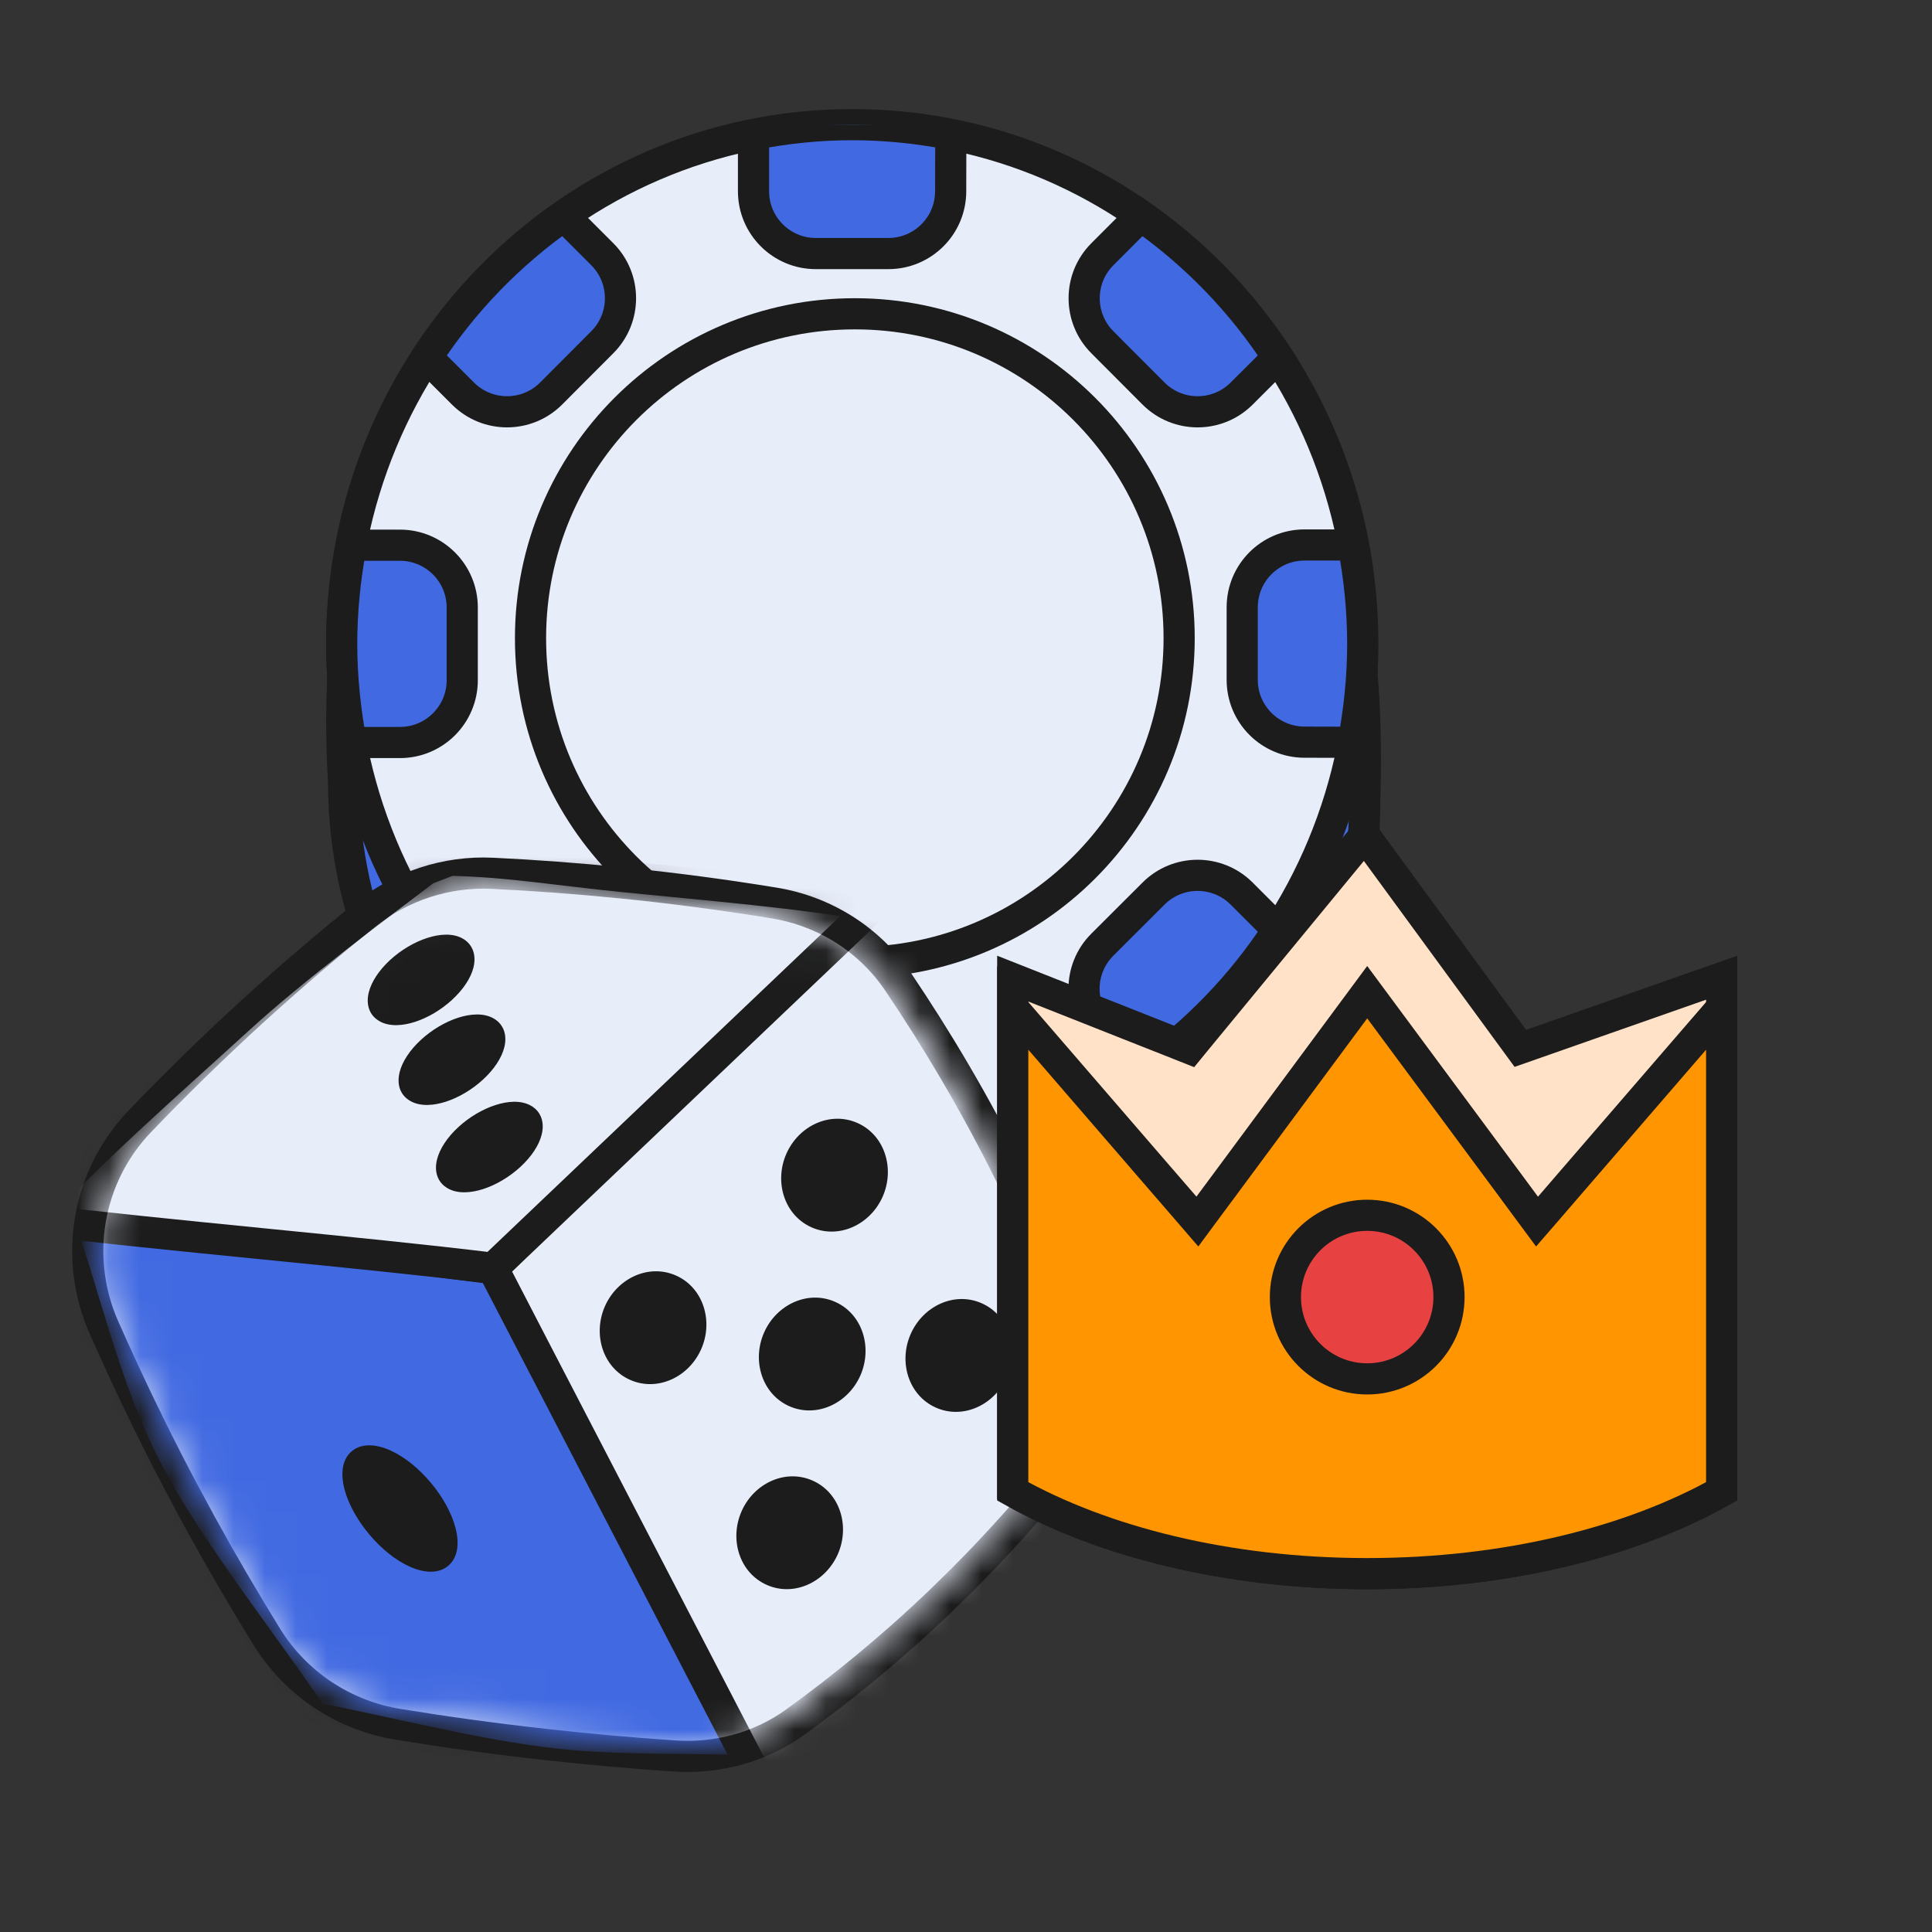 <svg width="62" height="62" viewBox="0 0 62 62" fill="none" xmlns="http://www.w3.org/2000/svg">
<rect x="0" y="0" width="62" height="62" fill="#333333" stroke="none"/>
<path d="M43.796 25.706C43.796 34.454 36.603 41.547 27.73 41.547C18.856 41.547 11.026 33.868 11.026 25.119C10.164 10.361 18.856 9.865 27.73 9.865C36.603 9.865 44.284 10.632 43.796 25.706Z" fill="#4169E1" stroke="#1C1C1C" stroke-miterlimit="10"/>
<path d="M27.35 37.314C36.398 37.314 43.734 29.856 43.734 20.657C43.734 11.457 36.398 4 27.35 4C18.301 4 10.966 11.457 10.966 20.657C10.966 29.856 18.301 37.314 27.35 37.314Z" fill="#E8EDFA" stroke="#1C1C1C" stroke-miterlimit="10"/>
<g clip-path="url(#clip0_2938_1882)">
<path d="M26.192 33.17C25.087 33.17 24.192 34.065 24.192 35.17V36.995C25.215 37.195 26.273 37.307 27.357 37.307C28.441 37.307 29.5 37.195 30.523 36.995V35.17C30.523 34.065 29.628 33.17 28.523 33.17H26.192Z" fill="#4169E1" stroke="#1C1C1C" stroke-miterlimit="10"/>
<path d="M28.508 8.137C29.611 8.137 30.506 7.245 30.508 6.142L30.512 4.312C29.489 4.113 28.431 4 27.347 4C26.263 4 25.213 4.113 24.181 4.312V6.137C24.181 7.242 25.077 8.137 26.181 8.137H28.508Z" fill="#4169E1" stroke="#1C1C1C" stroke-miterlimit="10"/>
<path d="M39.864 21.817C39.864 22.919 40.756 23.814 41.859 23.817L43.428 23.821C43.619 22.797 43.732 21.739 43.732 20.655C43.732 19.57 43.619 18.521 43.428 17.489H41.864C40.759 17.489 39.864 18.384 39.864 19.489V21.817Z" fill="#4169E1" stroke="#1C1C1C" stroke-miterlimit="10"/>
<path d="M14.834 19.496C14.834 18.392 13.938 17.496 12.834 17.496H11.269C11.078 18.52 10.965 19.578 10.965 20.662C10.965 21.746 11.078 22.796 11.269 23.828H12.834C13.938 23.828 14.834 22.933 14.834 21.828V19.496Z" fill="#4169E1" stroke="#1C1C1C" stroke-miterlimit="10"/>
<path d="M19.328 10.983C20.108 10.202 20.107 8.937 19.327 8.157L18.094 6.924C16.36 8.138 14.859 9.682 13.697 11.469L14.857 12.629C15.639 13.411 16.906 13.41 17.687 12.628L19.328 10.983Z" fill="#4169E1" stroke="#1C1C1C" stroke-miterlimit="10"/>
<path d="M35.375 30.316C34.593 31.097 34.592 32.364 35.373 33.146L36.612 34.384C38.347 33.17 39.847 31.626 41.009 29.839L39.846 28.676C39.066 27.896 37.8 27.895 37.019 28.675L35.375 30.316Z" fill="#4169E1" stroke="#1C1C1C" stroke-miterlimit="10"/>
<path d="M37.017 12.628C37.798 13.41 39.066 13.411 39.847 12.629L41.008 11.469C39.845 9.682 38.345 8.138 36.61 6.924L35.378 8.157C34.597 8.937 34.597 10.202 35.376 10.983L37.017 12.628Z" fill="#4169E1" stroke="#1C1C1C" stroke-miterlimit="10"/>
</g>
<path d="M27.433 30.887C33.181 30.887 37.84 26.227 37.84 20.479C37.84 14.73 33.181 10.07 27.433 10.07C21.685 10.07 17.025 14.73 17.025 20.479C17.025 26.227 21.685 30.887 27.433 30.887Z" fill="#E8EDFA" stroke="#1C1C1C" stroke-miterlimit="10"/>
<path d="M34.379 42.129C35.138 44.083 34.792 46.299 33.438 47.909C32.667 48.825 31.808 49.77 30.854 50.725L30.166 51.397C28.565 52.928 26.988 54.203 25.524 55.262C24.397 56.077 23.018 56.444 21.643 56.351C20.307 56.261 18.923 56.14 17.494 55.98C15.852 55.799 14.277 55.58 12.769 55.334C11.026 55.05 9.489 54.029 8.56 52.525C7.85 51.375 7.135 50.157 6.429 48.872L5.727 47.564C4.854 45.903 4.051 44.217 3.337 42.604C2.346 40.368 2.79 37.755 4.486 35.986C5.591 34.833 6.789 33.656 8.088 32.469L8.089 32.468C9.325 31.342 10.543 30.306 11.726 29.354C12.876 28.429 14.324 27.954 15.799 28.025C17.139 28.089 18.537 28.192 19.989 28.337C21.692 28.509 23.313 28.728 24.847 28.979C26.458 29.243 27.901 30.146 28.819 31.505C30.041 33.314 31.299 35.413 32.477 37.802C33.216 39.303 33.844 40.752 34.379 42.129Z" fill="#E8EDFA" stroke="#1C1C1C" stroke-linejoin="round"/>
<mask id="mask0_2938_1882" style="mask-type:alpha" maskUnits="userSpaceOnUse" x="3" y="28" width="32" height="29">
<path d="M4.182 42.476C3.271 40.423 3.679 38.027 5.235 36.408C6.289 35.311 7.431 34.191 8.666 33.062C9.851 31.982 11.019 30.989 12.154 30.074C13.208 29.224 14.537 28.79 15.889 28.855C17.173 28.918 18.512 29.016 19.902 29.156C21.533 29.32 23.086 29.529 24.557 29.769C26.036 30.01 27.357 30.838 28.195 32.081C29.367 33.819 30.57 35.833 31.7 38.122C32.402 39.548 33.001 40.927 33.512 42.237C34.208 44.024 33.891 46.047 32.654 47.512C31.923 48.378 31.11 49.27 30.209 50.172C28.452 51.928 26.709 53.36 25.105 54.522C24.077 55.266 22.816 55.605 21.55 55.519C20.268 55.431 18.94 55.314 17.569 55.161C15.998 54.988 14.489 54.778 13.044 54.544C11.443 54.284 10.032 53.346 9.181 51.966C8.272 50.493 7.358 48.906 6.464 47.206C5.633 45.624 4.866 44.016 4.182 42.476Z" fill="white" stroke="#231F20" stroke-linejoin="round"/>
</mask>
<g mask="url(#mask0_2938_1882)">
<path d="M15.814 40.706L28.896 27.845C30.466 29.963 31.555 32.684 33.123 35.862C34.362 38.378 36.188 42.862 36.871 44.964C35.732 46.532 32.791 51.299 31.027 53.064C28.663 55.425 26.642 56.689 24.634 58.009C22.074 53.033 18.38 45.685 15.814 40.706Z" fill="#E8EDFA" stroke="#1C1C1C" stroke-miterlimit="10"/>
<path d="M10.052 55.126C8.706 53.088 6.118 49.846 4.773 47.291C3.263 44.423 2.696 41.324 1.718 38.82C6.065 39.355 11.472 40.177 15.819 40.712L24.187 56.838C22.316 56.749 19.892 56.844 17.812 56.612C15.312 56.336 12.233 55.539 10.052 55.126Z" fill="#4169E1" stroke="#1C1C1C" stroke-miterlimit="10"/>
<path d="M13.654 27.907C12.008 29.155 9.412 31.09 7.652 32.701C5.383 34.774 2.603 37.198 0.932 39.12C5.281 39.65 11.469 40.169 15.819 40.699L28.027 29.078C25.913 28.662 22.538 28.388 20.028 28.134C17.865 27.916 16.332 27.647 14.435 27.605L13.654 27.907Z" fill="#E8EDFA" stroke="#1C1C1C" stroke-miterlimit="10"/>
<path d="M15.195 31.043C15.11 31.388 14.865 31.755 14.51 32.083C14.152 32.412 13.727 32.66 13.323 32.791C12.932 32.919 12.506 32.954 12.186 32.776L12.187 32.775C12.02 32.684 11.901 32.546 11.843 32.374C11.786 32.207 11.791 32.026 11.833 31.851C11.918 31.505 12.163 31.136 12.518 30.808C12.876 30.479 13.302 30.232 13.706 30.101C14.097 29.974 14.523 29.938 14.843 30.116C15.009 30.209 15.127 30.349 15.185 30.521C15.242 30.688 15.237 30.869 15.195 31.043ZM16.185 33.604C16.1 33.95 15.855 34.318 15.5 34.645C15.142 34.974 14.717 35.221 14.313 35.353C13.922 35.48 13.496 35.515 13.176 35.337L13.177 35.337C13.009 35.245 12.891 35.107 12.832 34.936C12.776 34.769 12.781 34.587 12.823 34.413C12.908 34.067 13.153 33.697 13.508 33.37C13.866 33.04 14.292 32.794 14.695 32.662C15.087 32.535 15.513 32.5 15.833 32.678C15.999 32.771 16.117 32.911 16.175 33.082C16.232 33.249 16.227 33.43 16.185 33.604ZM17.384 36.406C17.3 36.751 17.055 37.119 16.7 37.447C16.342 37.776 15.917 38.024 15.513 38.156C15.122 38.283 14.696 38.318 14.376 38.14L14.377 38.139C14.21 38.048 14.091 37.909 14.033 37.737C13.976 37.57 13.981 37.39 14.023 37.215C14.108 36.869 14.352 36.499 14.708 36.171C15.066 35.842 15.491 35.595 15.895 35.464C16.286 35.336 16.714 35.301 17.033 35.48C17.2 35.573 17.317 35.712 17.375 35.884C17.431 36.05 17.427 36.232 17.384 36.406ZM14.618 49.033C14.745 49.521 14.699 49.979 14.388 50.244C14.077 50.51 13.617 50.483 13.155 50.278C12.687 50.07 12.226 49.687 11.855 49.246C11.484 48.805 11.183 48.285 11.054 47.787C10.927 47.299 10.973 46.842 11.283 46.576C11.595 46.31 12.055 46.336 12.517 46.541C12.988 46.751 13.449 47.134 13.819 47.575C14.19 48.016 14.488 48.535 14.618 49.033ZM22.503 43.293C22.106 44.196 21.095 44.67 20.22 44.281C19.346 43.893 19.016 42.823 19.412 41.921C19.809 41.02 20.818 40.545 21.693 40.933C22.568 41.321 22.9 42.391 22.503 43.293ZM28.327 38.399C27.93 39.301 26.919 39.775 26.044 39.387C25.169 38.998 24.838 37.928 25.235 37.026C25.631 36.124 26.642 35.65 27.517 36.038C28.392 36.427 28.723 37.497 28.327 38.399ZM27.611 44.139C27.214 45.041 26.203 45.514 25.328 45.126C24.454 44.737 24.123 43.667 24.519 42.765C24.916 41.864 25.926 41.39 26.801 41.778C27.676 42.166 28.007 43.236 27.611 44.139ZM26.887 49.874C26.49 50.776 25.481 51.25 24.606 50.861C23.731 50.473 23.4 49.403 23.797 48.501C24.193 47.599 25.203 47.126 26.078 47.514C26.953 47.902 27.284 48.972 26.887 49.874ZM32.315 44.184C31.918 45.086 30.909 45.56 30.034 45.172C29.159 44.783 28.827 43.714 29.224 42.812C29.62 41.91 30.631 41.435 31.506 41.824C32.38 42.212 32.711 43.282 32.315 44.184Z" fill="#1C1C1C"/>
</g>
<path d="M48.57 33.344L48.789 33.643L49.14 33.52L55.25 31.376V47.815C52.379 49.46 48.355 50.5 43.875 50.5C39.395 50.5 35.371 49.46 32.5 47.815V31.405L37.829 33.513L38.167 33.647L38.398 33.365L43.791 26.814L48.57 33.344Z" fill="#FFE2C8" stroke="#1C1C1C"/>
<path d="M43.875 31.84L48.542 38.143L48.953 38.699L49.325 39.202L49.734 38.73L50.405 37.952L55.25 32.343V47.859C52.378 49.477 48.355 50.5 43.875 50.5C39.395 50.5 35.372 49.477 32.5 47.859V32.343L37.345 37.952H37.346L38.017 38.728L38.425 39.201L38.796 38.699L39.208 38.144L43.875 31.84Z" fill="#FF9500" stroke="#1C1C1C"/>
<circle cx="43.875" cy="41.625" r="2.625" fill="#E84142" stroke="#1C1C1C"/>
<defs>
<clipPath id="clip0_2938_1882">
<rect width="33.981" height="34.531" fill="white" transform="translate(10.098 4)"/>
</clipPath>
</defs>
</svg>
